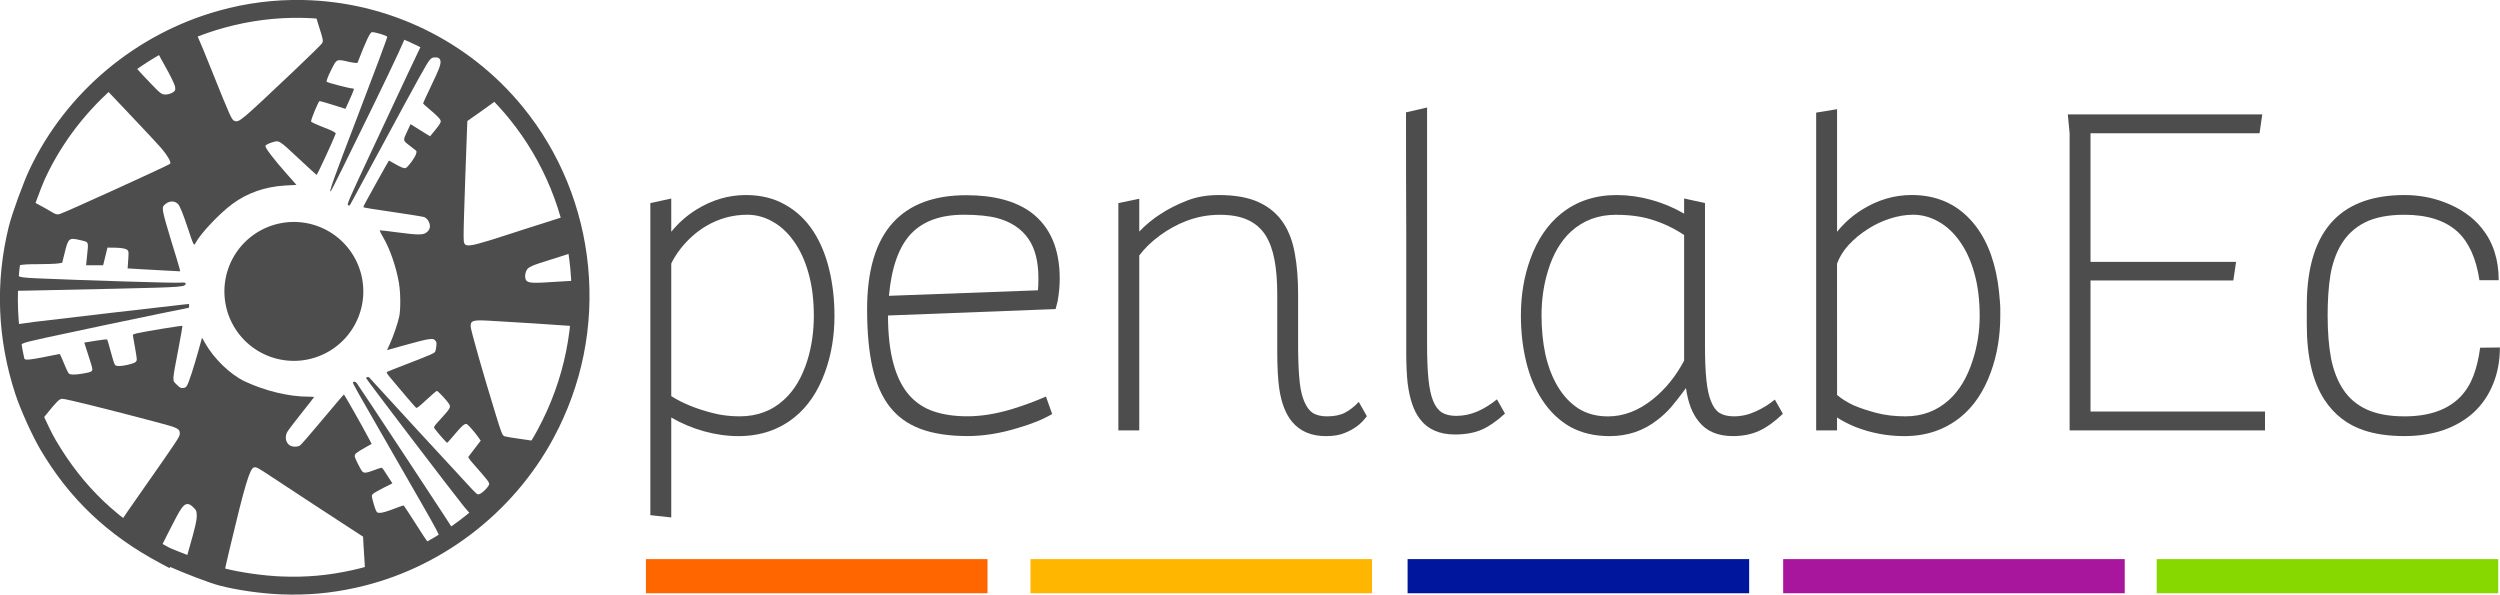 <?xml version="1.0" encoding="UTF-8" standalone="no"?>
<svg
   width="74.111mm"
   height="17.629mm"
   version="1.1"
   viewBox="0 0 74.111 17.629"
   id="svg5927"
   sodipodi:docname="openlab.svg"
   inkscape:version="1.2.2 (1:1.2.2+202212051550+b0a8486541)"
   xmlns:inkscape="http://www.inkscape.org/namespaces/inkscape"
   xmlns:sodipodi="http://sodipodi.sourceforge.net/DTD/sodipodi-0.dtd"
   xmlns="http://www.w3.org/2000/svg"
   xmlns:svg="http://www.w3.org/2000/svg">
  <sodipodi:namedview
     id="namedview5929"
     pagecolor="#ffffff"
     bordercolor="#666666"
     borderopacity="1.0"
     inkscape:showpageshadow="2"
     inkscape:pageopacity="0.0"
     inkscape:pagecheckerboard="0"
     inkscape:deskcolor="#d1d1d1"
     inkscape:document-units="mm"
     showgrid="false"
     inkscape:zoom="0.81034114"
     inkscape:cx="591.10907"
     inkscape:cy="203.61795"
     inkscape:window-width="1920"
     inkscape:window-height="1052"
     inkscape:window-x="0"
     inkscape:window-y="1"
     inkscape:window-maximized="1"
     inkscape:current-layer="g5923" />
  <defs
     id="defs5739">
    <style
       id="style5737">.cls-1{fill:#16a0db;}</style>
  </defs>
  <g
     transform="translate(125.05 -16.995)"
     id="g5923">
    <g
       transform="matrix(.973 0 0 .973 -130.35 -33.984)"
       id="g5867">
      <g
         transform="matrix(.78 0 0 .78 -331.98 -190.71)"
         id="g5835">
        <path
           d="m472.85 333.51h13.341v1.334h-13.341z"
           fill="#ffb600"
           id="path5825" />
        <path
           d="m487.58 333.51h13.341v1.334h-13.341z"
           fill="#00169c"
           id="path5827" />
        <path
           d="m516.84 333.51h13.341v1.334h-13.341z"
           fill="#86d800"
           id="path5829" />
        <path
           d="m457.83 333.51h13.341v1.334h-13.341z"
           fill="#f60"
           id="path5831" />
        <path
           d="m502.25 333.51h13.341v1.334h-13.341z"
           fill="#a7169c"
           id="path5833" />
      </g>
      <g
         transform="translate(-6.017,4.678)"
         fill="#4d4d4d"
         stroke-width=".336"
         aria-label="penlabEc"
         id="g5853">
        <path
           d="m31.915 60.436q0.469 0.273 1 0.42 0.532 0.147 1.049 0.147 0.993 0 1.707-0.574 0.609-0.49 0.93-1.378 0.287-0.79 0.287-1.714 0-0.748-0.161-1.413-0.161-0.665-0.483-1.161-0.343-0.525-0.86-0.811-0.511-0.294-1.196-0.294-0.79 0-1.504 0.441-0.441 0.273-0.769 0.679v-1.014l-0.637 0.14v9.507l0.637 0.07zm0-4.687q0-0.014 0.091-0.175 0.091-0.154 0.203-0.294 0.336-0.42 0.769-0.679 0.588-0.343 1.252-0.343 0.399 0 0.762 0.203 0.371 0.203 0.651 0.595 0.294 0.406 0.455 0.986 0.161 0.574 0.161 1.294 0 0.721-0.196 1.357-0.238 0.762-0.7 1.189-0.553 0.518-1.364 0.518-0.434 0-0.811-0.098-0.755-0.189-1.273-0.518z"
           id="path5837" />
        <path
           d="m43.688 56.889q0.063-0.364 0.063-0.679 0-1.378-0.881-2.029-0.714-0.518-1.966-0.518-1.469 0-2.232 0.832-0.79 0.867-0.79 2.644 0 1.056 0.168 1.791 0.168 0.728 0.525 1.182 0.357 0.455 0.937 0.672 0.588 0.217 1.434 0.217 0.728 0 1.525-0.245 0.651-0.189 1.049-0.427l-0.189-0.532q-0.476 0.21-1.021 0.378-0.735 0.224-1.371 0.224-0.581 0-1.021-0.147t-0.741-0.483q-0.658-0.735-0.658-2.441l5.106-0.196zm-5.141-0.161q0.119-1.301 0.672-1.889 0.553-0.581 1.609-0.581 0.637 0 1.028 0.105 0.616 0.168 0.937 0.623 0.308 0.441 0.308 1.203 0 0.238-0.014 0.371z"
           id="path5839" />
        <path
           d="m51.014 56.694q0-0.707-0.098-1.238-0.091-0.539-0.336-0.923-0.273-0.427-0.755-0.651-0.476-0.224-1.224-0.224-0.553 0-0.986 0.175-0.448 0.175-0.797 0.406-0.35 0.224-0.644 0.532v-1l-0.637 0.133v6.925h0.637v-5.33q0.245-0.329 0.637-0.616 0.378-0.273 0.776-0.427 0.497-0.196 1.042-0.196 0.511 0 0.846 0.154 0.343 0.154 0.546 0.469 0.189 0.301 0.273 0.748 0.084 0.441 0.084 1.056v1.742q0 0.714 0.063 1.14 0.098 0.651 0.392 1 0.364 0.434 1.028 0.434 0.336 0 0.56-0.091 0.448-0.175 0.686-0.518l-0.245-0.434q-0.196 0.21-0.42 0.329-0.217 0.112-0.546 0.112-0.259 0-0.427-0.098-0.161-0.105-0.259-0.336-0.105-0.224-0.147-0.602t-0.049-0.979z"
           id="path5841" />
        <path
           d="m54.301 51.139q0 2.357 7e-3 3.526v3.777q0 0.567 0.042 0.944 0.091 0.728 0.371 1.091 0.357 0.476 1.07 0.476 0.476 0 0.818-0.147 0.322-0.14 0.707-0.49l-0.245-0.434q-0.259 0.217-0.581 0.364-0.322 0.14-0.658 0.14-0.273 0-0.441-0.105-0.168-0.112-0.266-0.357-0.098-0.245-0.14-0.658t-0.042-1.049v-7.226z"
           id="path5843" />
        <path
           d="m62.774 53.763v0.462q-0.469-0.273-1-0.42-0.532-0.147-1.049-0.147-1 0-1.7 0.567-0.616 0.497-0.937 1.385-0.287 0.79-0.287 1.714 0 0.748 0.161 1.413 0.161 0.665 0.483 1.154 0.343 0.532 0.853 0.825 0.518 0.287 1.203 0.287 0.832 0 1.455-0.49 0.238-0.182 0.427-0.399 0.189-0.224 0.448-0.574 0.091 0.658 0.392 1.021 0.35 0.441 1.035 0.441 0.455 0 0.804-0.161t0.721-0.518l-0.245-0.434q-0.259 0.217-0.588 0.364-0.322 0.147-0.658 0.147-0.273 0-0.441-0.105-0.161-0.105-0.259-0.357-0.098-0.245-0.14-0.651t-0.042-1.063v-4.323zm0 4.939q-0.371 0.707-0.951 1.175-0.651 0.525-1.371 0.525-0.511 0-0.895-0.238-0.378-0.245-0.637-0.679-0.245-0.413-0.371-0.965-0.119-0.553-0.119-1.196 0-0.721 0.196-1.357 0.231-0.762 0.7-1.196 0.56-0.511 1.364-0.511 0.63 0 1.098 0.147 0.525 0.161 0.986 0.469z"
           id="path5845" />
        <path
           d="m67.433 60.828v-0.392q0.252 0.161 0.56 0.287 0.714 0.28 1.49 0.28 0.993 0 1.707-0.574 0.609-0.49 0.93-1.378 0.287-0.79 0.287-1.714v-0.231q0-0.077-0.014-0.231-0.021-0.294-0.063-0.567-0.189-1.189-0.818-1.882-0.7-0.769-1.805-0.769-0.79 0-1.504 0.441-0.441 0.273-0.769 0.679v-3.735l-0.637 0.105v9.681zm0-5.079q0.105-0.294 0.35-0.567 0.252-0.273 0.581-0.483 0.322-0.21 0.679-0.322 0.364-0.119 0.707-0.119 0.399 0 0.762 0.203 0.371 0.203 0.651 0.595 0.294 0.406 0.455 0.986 0.161 0.574 0.161 1.294 0 0.714-0.217 1.371-0.245 0.762-0.714 1.189-0.553 0.504-1.329 0.504-0.497 0-0.888-0.105-0.399-0.105-0.693-0.231-0.287-0.133-0.504-0.315z"
           id="path5847" />
        <path
           d="m74.519 51.776v9.052h5.953v-0.574h-5.316v-3.994h4.351l0.084-0.567h-4.435v-3.917h5.149l0.084-0.574h-5.925z"
           id="path5849" />
        <path
           d="m87.592 56.253q0-0.944-0.511-1.581-0.413-0.518-1.147-0.797-0.574-0.217-1.21-0.217-1.399 0-2.14 0.741-0.839 0.839-0.839 2.63v0.574q0 1.469 0.539 2.294 0.448 0.679 1.203 0.93 0.525 0.175 1.231 0.175 0.651 0 1.189-0.182 0.539-0.189 0.923-0.539 0.385-0.357 0.588-0.86 0.21-0.504 0.21-1.119l-0.602 7e-3q-0.063 0.483-0.203 0.853t-0.392 0.637q-0.581 0.602-1.707 0.602-0.693 0-1.154-0.21-0.455-0.21-0.721-0.616-0.252-0.385-0.364-0.937-0.105-0.56-0.105-1.315 0-0.693 0.084-1.224 0.091-0.532 0.322-0.923 0.259-0.441 0.721-0.679 0.469-0.238 1.21-0.238 1.063 0 1.63 0.525 0.511 0.483 0.658 1.469z"
           id="path5851" />
      </g>
      <g
         transform="translate(-6.017,25.845)"
         fill="#4d4d4d"
         id="g5865">
        <path
           d="m21.117 26.894c-0.035-0.002-0.056 0-0.06 0.003-0.01 0.01 0.045 0.216 0.124 0.458 0.129 0.399 0.138 0.447 0.092 0.516-0.028 0.042-0.414 0.421-0.858 0.841-1.622 1.534-1.661 1.567-1.8 1.522-0.091-0.029-0.117-0.085-0.693-1.52-0.459-1.142-0.505-1.241-0.571-1.22-0.155 0.048-1.133 0.473-1.149 0.499-0.009 0.015 0.116 0.262 0.279 0.548s0.305 0.576 0.316 0.643c0.017 0.106 0.007 0.132-0.07 0.182-0.049 0.032-0.147 0.061-0.216 0.062-0.114 0.003-0.153-0.024-0.41-0.29-0.157-0.162-0.359-0.377-0.449-0.48l-0.164-0.186-0.453 0.338-0.453 0.339 0.2 0.213c0.11 0.117 0.452 0.478 0.76 0.803 0.308 0.325 0.658 0.699 0.777 0.832 0.23 0.256 0.375 0.496 0.327 0.542-0.051 0.049-3.196 1.482-3.36 1.53-0.077 0.023-0.126 0.012-0.226-0.05-0.161-0.101-0.787-0.439-0.814-0.439-0.031 0-0.228 0.537-0.306 0.831-0.077 0.293-0.191 1.12-0.227 1.654l-0.023 0.348 0.604-0.01c0.332-0.005 1.54-0.032 2.685-0.058 2.11-0.049 2.139-0.051 2.141-0.17 0-0.017-0.082-0.023-0.182-0.014-0.163 0.014-2.964-0.072-4.328-0.132-0.456-0.02-0.543-0.034-0.619-0.093-0.062-0.049-0.086-0.096-0.078-0.16 0.017-0.149 0.13-0.178 0.688-0.179 0.277 0 0.561-0.011 0.631-0.022l0.127-0.021 0.082-0.331c0.104-0.419 0.129-0.439 0.463-0.36 0.276 0.066 0.259 0.024 0.21 0.499l-0.027 0.269h0.52l0.065-0.269 0.066-0.27 0.243 0.003c0.134 0.002 0.281 0.022 0.326 0.047 0.079 0.043 0.082 0.057 0.064 0.315l-0.019 0.269 0.37 0.022c0.203 0.012 0.564 0.032 0.8 0.044l0.431 0.023-0.017-0.083c-0.01-0.046-0.123-0.42-0.251-0.831-0.128-0.411-0.242-0.819-0.252-0.906-0.017-0.143-0.009-0.167 0.077-0.235 0.125-0.099 0.277-0.097 0.378 0.005 0.051 0.051 0.153 0.297 0.281 0.683 0.2 0.601 0.201 0.603 0.254 0.502 0.147-0.283 0.717-0.888 1.12-1.187 0.448-0.333 0.996-0.526 1.593-0.561l0.36-0.021-0.322-0.364c-0.367-0.415-0.624-0.752-0.624-0.82 0-0.026 0.084-0.073 0.189-0.106 0.236-0.074 0.204-0.094 0.855 0.515 0.272 0.254 0.504 0.466 0.516 0.471 0.017 0.006 0.486-1.006 0.582-1.257 0.011-0.03-0.11-0.094-0.367-0.192-0.211-0.081-0.384-0.161-0.384-0.178 0-0.077 0.228-0.623 0.26-0.623 0.02 0 0.205 0.054 0.412 0.119l0.376 0.119 0.105-0.232c0.169-0.373 0.174-0.389 0.114-0.389-0.09 0-0.758-0.173-0.79-0.205-0.017-0.017 0.041-0.171 0.13-0.347 0.179-0.357 0.158-0.347 0.543-0.26 0.141 0.032 0.26 0.044 0.267 0.026 0.271-0.699 0.384-0.935 0.446-0.931 0.13 0.009 0.446 0.107 0.458 0.143 0.007 0.02-0.389 1.08-0.878 2.355-0.759 1.977-0.923 2.436-0.837 2.343 0.025-0.026 0.575-1.139 1.291-2.608 0.673-1.382 1.023-2.138 1.023-2.211 0-0.087-0.667-0.329-1.262-0.457-0.325-0.07-1.242-0.19-1.486-0.199z"
           id="path5855" />
        <path
           d="m24.338 27.848c-0.011 0.011-0.742 1.566-1.616 3.438-0.641 1.372-0.69 1.485-0.654 1.512 0.034 0.025 0.043 0.02 0.075-0.032 0.02-0.033 0.434-0.796 0.919-1.695 1.168-2.165 1.417-2.614 1.498-2.7 0.058-0.062 0.082-0.073 0.167-0.073 0.084 0 0.106 0.009 0.137 0.056 0.061 0.093 0.011 0.243-0.265 0.812-0.138 0.285-0.248 0.527-0.244 0.536 0.004 0.01 0.08 0.08 0.17 0.155 0.281 0.237 0.368 0.329 0.368 0.39 0 0.038-0.053 0.121-0.163 0.255l-0.163 0.199-0.135-0.083c-0.074-0.046-0.208-0.129-0.297-0.185l-0.162-0.102-0.093 0.198c-0.144 0.306-0.145 0.293 0.05 0.445 0.091 0.071 0.182 0.141 0.2 0.156 0.029 0.023 0.03 0.04 0.009 0.111-0.034 0.115-0.254 0.411-0.316 0.427-0.057 0.014-0.131-0.015-0.353-0.141l-0.156-0.088-0.085 0.146c-0.078 0.135-0.391 0.696-0.607 1.091-0.05 0.091-0.09 0.174-0.09 0.185 0 0.011 0.402 0.077 0.894 0.147 0.492 0.07 0.925 0.14 0.964 0.155 0.038 0.015 0.09 0.06 0.114 0.099 0.096 0.157 0.074 0.288-0.062 0.38-0.102 0.068-0.268 0.066-0.882-0.016-0.272-0.036-0.505-0.063-0.52-0.06-0.015 0.004 0.021 0.085 0.09 0.2 0.208 0.348 0.402 0.902 0.487 1.395 0.052 0.303 0.057 0.807 0.01 1.032-0.044 0.21-0.197 0.652-0.294 0.852-0.045 0.092-0.08 0.169-0.078 0.17 0.002 0.002 0.257-0.069 0.567-0.158 0.31-0.089 0.628-0.167 0.707-0.174 0.129-0.012 0.148-0.009 0.192 0.036 0.044 0.044 0.048 0.063 0.036 0.177-0.007 0.07-0.023 0.146-0.035 0.168-0.025 0.046-0.151 0.101-0.886 0.384-0.29 0.112-0.547 0.213-0.57 0.226-0.038 0.021-0.03 0.036 0.105 0.2 0.235 0.286 0.737 0.871 0.769 0.898 0.023 0.019 0.089-0.032 0.318-0.245 0.158-0.148 0.301-0.269 0.317-0.269 0.03 0 0.291 0.278 0.362 0.385 0.068 0.103 0.051 0.14-0.183 0.399-0.314 0.346-0.292 0.307-0.22 0.401 0.1 0.131 0.336 0.397 0.352 0.397 0.009 0 0.117-0.122 0.241-0.27 0.148-0.177 0.249-0.278 0.292-0.294 0.063-0.023 0.07-0.019 0.182 0.102 0.064 0.069 0.16 0.186 0.213 0.26l0.096 0.135-0.179 0.234c-0.098 0.129-0.187 0.245-0.197 0.258-0.012 0.016 0.042 0.093 0.151 0.216 0.427 0.485 0.482 0.555 0.482 0.613 0 0.068-0.19 0.267-0.293 0.306-0.064 0.024-0.068 0.021-0.257-0.178-0.238-0.25-3.071-3.329-3.102-3.37-0.022-0.03-0.097-0.017-0.097 0.017 0 0.027 2.645 3.499 2.975 3.905 0.094 0.116 0.197 0.23 0.229 0.254 0.031 0.024 0.067 0.043 0.079 0.043 0.049 0.002 0.327-0.233 0.532-0.449 0.251-0.265 0.57-0.68 0.891-1.159 0.216-0.323 0.432-0.67 0.423-0.679-0.003-0.003-0.195-0.03-0.427-0.062-0.232-0.032-0.449-0.068-0.481-0.08-0.07-0.027-0.092-0.081-0.264-0.638-0.39-1.266-0.772-2.608-0.772-2.711 0-0.179 0.064-0.199 0.542-0.175 0.459 0.023 2.4 0.147 2.464 0.157 0.027 0.005 0.115 0.005 0.118 0.003 6e-3 -0.006 0.03-1.366 0.025-1.373-0.003-0.004-0.254 0.009-0.557 0.029-0.658 0.045-0.818 0.04-0.886-0.029-0.059-0.059-0.061-0.198-0.005-0.316 0.05-0.106 0.155-0.152 0.788-0.347 0.291-0.09 0.601-0.193 0.604-0.196 0.002-0.003-0.034-0.261-0.117-0.56l-0.145-0.53-0.11 0.031c-0.061 0.017-0.544 0.172-1.075 0.343-1.921 0.621-1.847 0.613-1.86 0.227-0.004-0.125 0.02-0.968 0.053-1.874l0.06-1.647 0.472-0.333c0.26-0.183 0.472-0.34 0.472-0.349 0-0.028-0.319-0.377-0.448-0.49-0.233-0.203-0.555-0.446-0.862-0.648-0.41-0.27-0.976-0.592-0.999-0.569z"
           id="path5857" />
        <path
           d="m17.223 35.81-0.146 0.014c-0.295 0.029-4.083 0.471-4.579 0.533-0.519 0.066-0.674 0.09-0.824 0.131l-0.083 0.022v0.138c0 0.465 0.293 1.324 0.863 2.526 0.17 0.358 0.134 0.355 0.396 0.031 0.351-0.435 0.424-0.507 0.511-0.507 0.106 0 1.423 0.327 2.893 0.717 0.636 0.169 0.688 0.195 0.688 0.345 0 0.092-0.042 0.157-1.093 1.657-0.367 0.524-0.672 0.963-0.676 0.976-0.007 0.018 0.855 0.647 1.122 0.82l0.057 0.037 0.297-0.587c0.323-0.639 0.406-0.758 0.529-0.758 0.052 0 0.094 0.023 0.17 0.095 0.096 0.091 0.101 0.101 0.11 0.234 0.009 0.143-0.049 0.397-0.242 1.064-0.07 0.243-0.072 0.256-0.034 0.277 0.117 0.062 1.086 0.432 1.104 0.421 0.012-7e-3 0.021-0.027 0.021-0.045s0.069-0.322 0.153-0.676c0.465-1.958 0.614-2.454 0.744-2.487 0.066-0.017 0.127 0.016 0.511 0.272 0.302 0.202 2.372 1.557 2.667 1.746l0.143 0.092 0.014 0.256c0.032 0.575 0.061 0.972 0.071 0.988 0.029 0.047 0.704-0.126 1.098-0.281 0.676-0.267 1.776-0.852 1.733-0.923-0.129-0.214-3.044-4.638-3.112-4.723-0.033-0.041-0.092-0.05-0.112-0.017-0.014 0.023 0.06 0.156 1.38 2.449 1.371 2.383 1.289 2.228 1.249 2.372-0.03 0.11-0.106 0.154-0.212 0.122-0.045-0.014-0.106-0.049-0.135-0.077-0.028-0.029-0.203-0.292-0.387-0.585-0.185-0.293-0.344-0.532-0.355-0.532s-0.153 0.05-0.314 0.112c-0.185 0.07-0.33 0.113-0.392 0.114-0.091 0.002-0.1-0.004-0.135-0.076-0.021-0.043-0.059-0.161-0.086-0.264-0.048-0.186-0.048-0.187-0.006-0.234 0.024-0.026 0.167-0.11 0.319-0.186l0.276-0.138-0.12-0.185c-0.066-0.102-0.135-0.209-0.154-0.238-0.019-0.029-0.047-0.053-0.063-0.053-0.015 0-0.118 0.034-0.227 0.076-0.222 0.085-0.302 0.093-0.352 0.038-0.059-0.065-0.233-0.416-0.233-0.468 0-0.067 0.05-0.109 0.303-0.252l0.214-0.121-0.105-0.199c-0.193-0.365-0.726-1.305-0.741-1.305-0.008-6.2e-5 -0.298 0.34-0.645 0.756s-0.658 0.774-0.69 0.795c-0.079 0.052-0.236 0.05-0.316-0.003-0.12-0.079-0.154-0.252-0.078-0.401 0.024-0.047 0.219-0.305 0.433-0.573 0.214-0.268 0.389-0.492 0.389-0.498 0-0.006-0.085-0.011-0.189-0.011-0.581 0-1.308-0.176-1.923-0.465-0.436-0.205-0.937-0.687-1.209-1.165l-0.094-0.166-0.116 0.416c-0.139 0.499-0.283 0.94-0.34 1.038-0.034 0.058-0.057 0.073-0.123 0.078-0.073 0.006-0.093-0.005-0.189-0.1-0.145-0.145-0.15-0.044 0.059-1.149 0.066-0.35 0.117-0.639 0.113-0.643-0.016-0.015-1.055 0.154-1.405 0.229-0.064 0.014-0.108 0.035-0.108 0.052 0 0.016 0.03 0.183 0.066 0.372 0.036 0.189 0.06 0.365 0.054 0.391-0.006 0.026-0.034 0.06-0.06 0.074-0.084 0.045-0.348 0.105-0.466 0.105-0.094 0-0.118-0.008-0.145-0.049-0.018-0.027-0.073-0.205-0.123-0.395-0.05-0.19-0.098-0.354-0.106-0.364-0.008-0.01-0.168 0.007-0.354 0.038-0.187 0.031-0.342 0.056-0.345 0.056-0.003 0 0.051 0.167 0.12 0.372 0.069 0.204 0.126 0.399 0.126 0.432 0 0.078-0.033 0.095-0.272 0.137-0.251 0.044-0.396 0.044-0.445 0-0.021-0.019-0.089-0.16-0.15-0.314-0.062-0.154-0.119-0.28-0.127-0.28s-0.209 0.039-0.446 0.087c-0.451 0.091-0.597 0.105-0.634 0.06-0.032-0.039-0.113-0.314-0.113-0.382 0-0.05 0.016-0.064 0.125-0.105 0.118-0.045 0.708-0.175 2.572-0.567 0.868-0.182 2.411-0.501 2.428-0.501 5e-3 0 0.01-0.026 0.01-0.057z"
           id="path5859" />
        <path
           d="m20.697 26.549c-0.855-0.018-1.718 0.088-2.568 0.326-2.526 0.706-4.653 2.487-5.762 4.83-0.194 0.41-0.535 1.343-0.635 1.746-0.418 1.688-0.35 3.42 0.197 5.096 0.153 0.469 0.509 1.26 0.76 1.688 0.889 1.514 2.06 2.622 3.664 3.475 8.48e-4 4.51e-4 0.001 0.002 2e-3 2e-3l0.277 0.146 0.014-0.037c0.453 0.199 1.193 0.488 1.514 0.57 0.541 0.14 1.264 0.242 1.859 0.266 0.789 0.031 1.5-0.03 2.273-0.199 2.553-0.557 4.787-2.245 6.033-4.557 0.871-1.615 1.232-3.406 1.057-5.231-0.172-1.785-0.859-3.474-1.98-4.852-1.671-2.053-4.141-3.217-6.705-3.269zm-0.01 0.545c2.406 0.049 4.722 1.143 6.291 3.07 1.052 1.293 1.7 2.877 1.861 4.557 0.165 1.719-0.173 3.397-0.994 4.92-1.169 2.169-3.275 3.761-5.668 4.283-0.734 0.16-1.389 0.217-2.137 0.188-0.549-0.022-1.256-0.122-1.744-0.248-0.228-0.059-1.551-0.563-1.685-0.635-1.53-0.813-2.607-1.836-3.449-3.272-0.213-0.363-0.583-1.184-0.713-1.58-0.517-1.583-0.579-3.204-0.186-4.795 0.073-0.295 0.44-1.31 0.598-1.643 1.039-2.196 3.041-3.876 5.414-4.539 0.798-0.223 1.61-0.323 2.412-0.307z"
           color="#000000"
           color-rendering="auto"
           dominant-baseline="auto"
           image-rendering="auto"
           shape-rendering="auto"
           solid-color="#000000"
           stop-color="#000000"
           style="font-feature-settings:normal;font-variant-alternates:normal;font-variant-caps:normal;font-variant-east-asian:normal;font-variant-ligatures:normal;font-variant-numeric:normal;font-variant-position:normal;font-variation-settings:normal;inline-size:0;isolation:auto;mix-blend-mode:normal;shape-margin:0;shape-padding:0;text-decoration-color:#000000;text-decoration-line:none;text-decoration-style:solid;text-indent:0;text-orientation:mixed;text-transform:none;white-space:normal"
           id="path5861" />
        <path
           d="m22.533 35.427a2.116 2.116 0 0 1-2.116 2.116 2.116 2.116 0 0 1-2.116-2.116 2.116 2.116 0 0 1 2.116-2.116 2.116 2.116 0 0 1 2.116 2.116"
           id="path5863" />
      </g>
    </g>
  </g>
  <style
     type="text/css"
     id="style5925">.st0{fill:#FFA533;}
	.st1{fill:#FFFFFF;}
	.st2{fill:#ED9122;}
	.st3{fill:#4E2561;}
	.st4{fill:#F19220;}
	.st5{fill:#D85B2E;}
	.st6{fill:#C73546;}
	.st7{fill:#812E77;}
	.st8{fill:#DE663A;}</style>
</svg>
